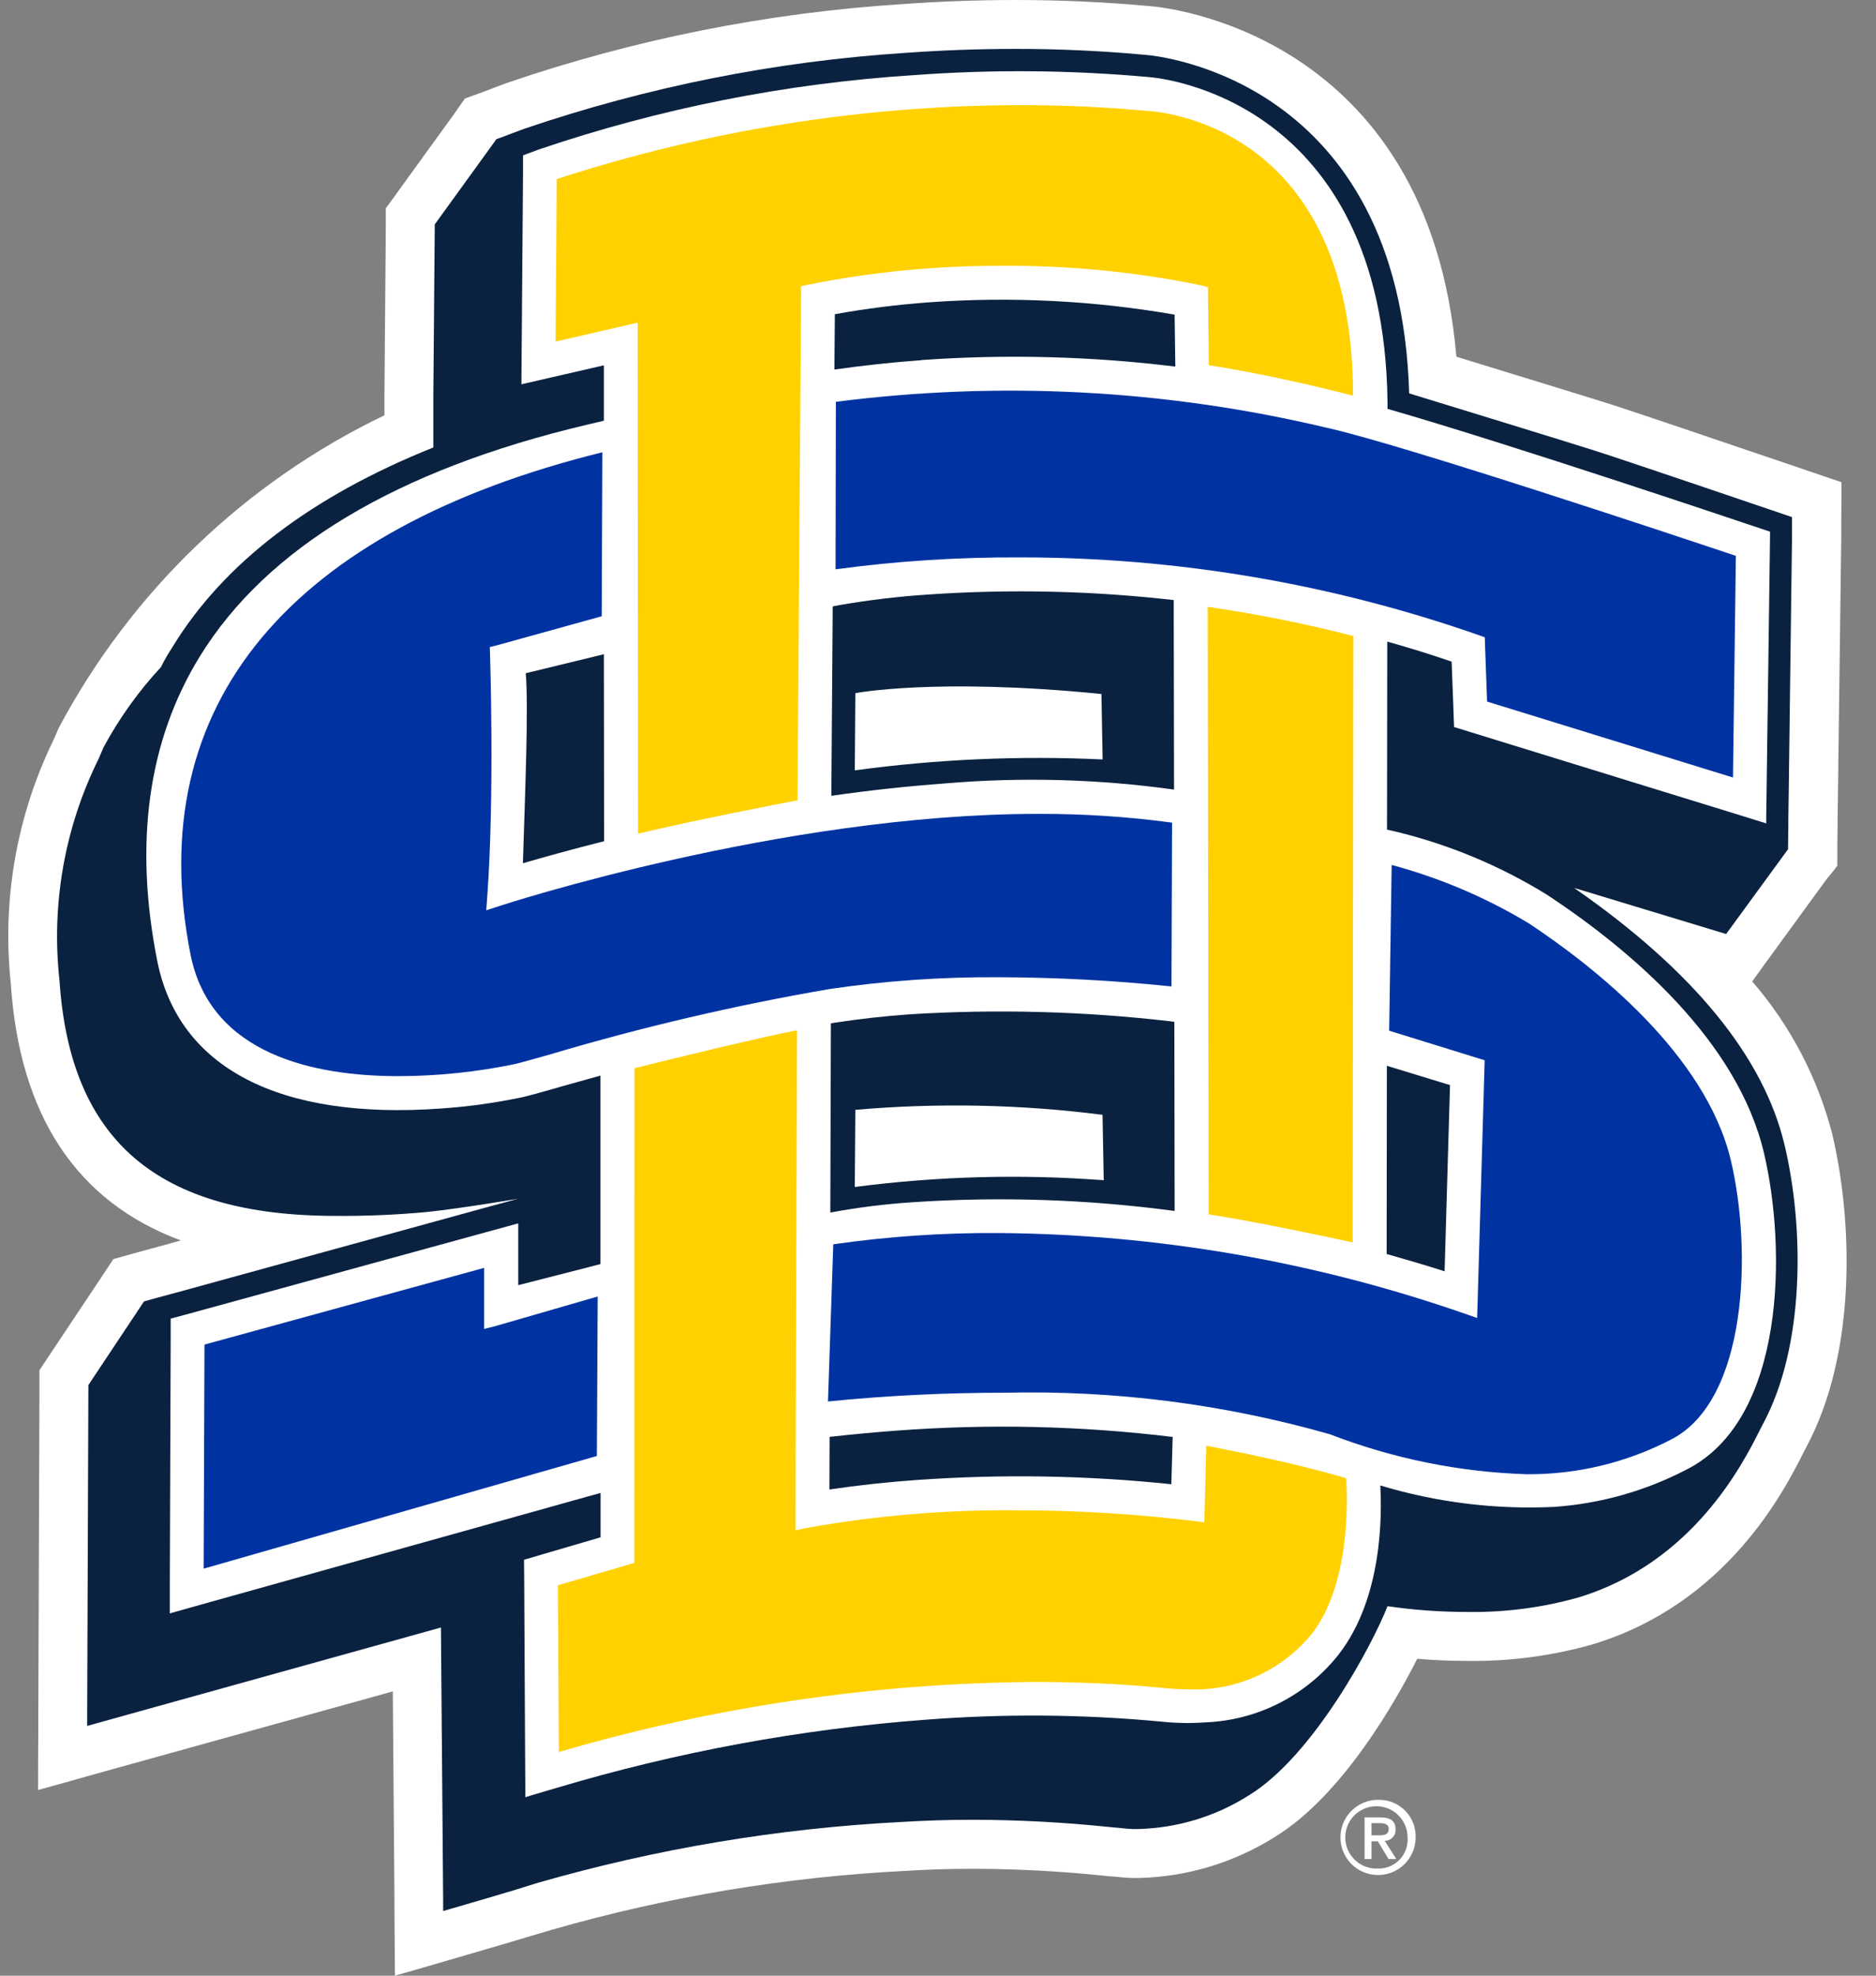 <svg width="57" height="60" viewBox="0 0 57 60" fill="none" xmlns="http://www.w3.org/2000/svg">
<rect x="0" y="0" width="57" height="60" fill="#808080" stroke="none"/>
<g clip-path="url(#clip0)">
<path d="M12 60L11.994 59.332L11.985 58.039V57.677L11.935 51.367L3.398 53.735L3.051 53.832L1.801 54.182L1.157 54.361V53.691L1.164 52.395V52.034L1.199 42.135V41.613L1.282 41.487L1.446 41.242L1.49 41.174L3.085 38.782L3.135 38.704L3.34 38.396L3.444 38.237L3.627 38.187L3.976 38.089L4.073 38.062L4.41 37.969L4.52 37.939L4.978 37.816L5.492 37.671C2.326 36.493 0.592 33.874 0.328 29.866C0.058 27.332 0.506 24.773 1.621 22.482L1.79 22.097C3.992 17.962 7.458 14.639 11.681 12.612V12L11.722 6.892V6.325L11.819 6.192L12.006 5.939L12.056 5.867L13.823 3.426L13.851 3.384L14.032 3.125L14.124 2.993L14.275 2.938L14.569 2.832L14.649 2.803L14.923 2.7L14.988 2.673L15.407 2.516C19.282 1.192 23.317 0.388 27.403 0.126C28.549 0.043 29.697 0.001 30.845 0C32.242 0 33.627 0.064 34.965 0.189C35.305 0.215 43.405 0.951 44.25 10.833C45.284 11.15 48.189 12.041 48.942 12.279C49.52 12.464 51.52 13.137 54.565 14.173L54.742 14.233L54.936 14.3L55.605 14.527L55.951 14.644V15.01L55.945 15.717V16.349L55.938 16.799L55.844 24.1L55.833 24.909V25.102L55.825 25.717V26.29L55.726 26.422L55.518 26.675L55.468 26.742L53.761 29.083L53.647 29.239L53.239 29.805C54.395 31.142 55.227 32.727 55.67 34.439C56.281 37.015 56.44 41.055 54.875 43.961L54.831 44.046L54.789 44.128C54.218 45.258 52.475 48.707 48.382 49.94C47.149 50.289 45.871 50.458 44.589 50.441C44.083 50.441 43.577 50.419 43.061 50.376C42.428 51.629 40.802 54.52 38.737 55.785C37.484 56.575 36.039 57.007 34.559 57.034C34.348 57.035 34.138 57.023 33.929 56.997H33.909L33.773 56.985H33.748L33.531 56.963C32.818 56.891 31.368 56.754 29.555 56.754C28.869 56.754 28.17 56.775 27.478 56.819C23.848 57.005 20.25 57.605 16.757 58.609L15.985 58.837L15.798 58.894L15.213 59.067L14.226 59.356L13.875 59.458L12.634 59.819L12 60Z" fill="white"/>
<path d="M54.224 34.781C53.59 32.097 51.44 29.47 47.828 26.966L52.261 28.309L52.447 28.366L52.562 28.208L54.276 25.861L54.328 25.789V25.701L54.336 25.094V24.891L54.348 24.083L54.442 16.782L54.447 16.338V15.704L54.26 15.64C54.212 15.625 49.435 13.997 48.481 13.694C47.614 13.418 43.724 12.225 42.816 11.947C42.538 2.386 35.137 1.692 34.822 1.668C33.501 1.545 32.174 1.484 30.846 1.485C29.748 1.485 28.626 1.525 27.512 1.606C23.569 1.861 19.676 2.636 15.935 3.909L15.544 4.054L15.45 4.091L15.157 4.2L15.079 4.229L15.032 4.297L13.261 6.744L13.209 6.816V6.904L13.166 12V13.59C9.467 15.069 6.805 17.098 5.258 19.622L5.189 19.732C5.08 19.901 4.981 20.075 4.893 20.256C4.213 20.989 3.628 21.805 3.152 22.684L2.985 23.068C1.962 25.144 1.554 27.469 1.807 29.769C2.128 34.65 4.796 36.926 10.206 36.926C11.131 36.933 12.056 36.893 12.977 36.807C14.061 36.692 15.74 36.405 15.74 36.405L15.371 36.506L15.181 36.557L14.414 36.767L5.365 39.253L4.918 39.373L4.806 39.403L4.473 39.496L4.375 39.523L4.318 39.609L2.731 41.995L2.685 42.067V42.15L2.649 52.053V52.415L2.998 52.317L13.398 49.426V49.485L13.464 57.675V58.037L13.813 57.935L14.795 57.649L15.373 57.477L15.566 57.421L16.337 57.181C19.938 56.145 23.646 55.525 27.388 55.332C28.095 55.288 28.825 55.265 29.557 55.265C30.933 55.268 32.308 55.34 33.677 55.482L33.841 55.498L33.904 55.503L34.03 55.515L34.09 55.52C34.244 55.54 34.398 55.549 34.553 55.547C35.76 55.522 36.937 55.166 37.955 54.517C39.911 53.318 41.714 49.92 42.158 48.779C42.961 48.896 43.77 48.954 44.581 48.954C45.719 48.971 46.854 48.824 47.949 48.516C51.434 47.468 52.96 44.443 53.461 43.449L53.561 43.254C54.846 40.88 54.819 37.288 54.224 34.781ZM25.989 21.051C25.989 21.051 28.429 20.574 33.466 21.076L33.502 23.064C30.987 22.945 28.467 23.056 25.972 23.395L25.989 21.051ZM25.972 36.048L25.989 33.705C28.491 33.487 31.009 33.538 33.499 33.856L33.536 35.843C31.014 35.652 28.48 35.721 25.972 36.048Z" fill="#0A2240"/>
<path d="M53.595 35.011C52.788 31.606 49.575 28.872 47.017 27.181C45.587 26.296 44.025 25.645 42.39 25.251L42.143 25.196L42.15 19.485C42.795 19.666 43.451 19.867 44.106 20.093L44.161 21.539L44.176 21.972L44.18 22.079L44.282 22.11L44.694 22.238L52.699 24.706L53.472 24.946L53.665 25.006V24.804L53.676 23.993L53.775 16.699L53.78 16.257V16.147L53.676 16.111L53.258 15.972C53.172 15.944 45.947 13.505 42.158 12.417V12.2C42.038 2.997 35.229 2.369 34.942 2.344C32.55 2.125 30.145 2.105 27.75 2.283C23.876 2.533 20.052 3.291 16.376 4.538L15.988 4.682L15.891 4.719V5.24L15.849 10.713L15.843 11.48V11.671L16.028 11.628L16.776 11.456L18.348 11.095V12.777L17.815 12.903C12.046 14.269 8.091 16.642 6.061 19.952C4.499 22.497 4.067 25.603 4.778 29.183C5.422 32.428 8.483 34.019 13.396 33.665C14.23 33.608 15.059 33.493 15.878 33.32C16.095 33.27 16.456 33.169 16.953 33.027L17.049 32.999L18.244 32.665V38.389L17.66 38.54L15.746 39.03V37.154L15.556 37.205L14.789 37.415L5.738 39.897L5.294 40.017L5.186 40.047V40.624L5.16 47.997V48.998L5.352 48.943L6.123 48.726L18.025 45.401L18.248 45.34V46.687L16.467 47.208L16.033 47.337L15.922 47.369L15.927 47.938L15.956 53.571L15.961 54.377V54.581L16.152 54.521L16.925 54.293C20.571 53.205 24.324 52.512 28.118 52.227C30.497 52.042 32.887 52.06 35.262 52.282L35.522 52.306C35.896 52.334 36.272 52.334 36.646 52.306C37.43 52.272 38.197 52.069 38.894 51.71C39.592 51.351 40.204 50.846 40.687 50.228C42.012 48.505 41.988 45.989 41.938 45.112C43.651 45.629 45.439 45.849 47.227 45.763C48.63 45.664 49.998 45.278 51.246 44.628C54.255 43.11 54.284 37.922 53.595 35.011ZM25.301 18.416L25.548 18.369C26.429 18.218 27.317 18.113 28.209 18.055C30.693 17.885 33.188 17.941 35.662 18.224V18.389L35.672 23.979C33.367 23.658 31.032 23.595 28.713 23.792C27.558 23.878 26.405 24.003 25.259 24.168L25.301 18.416ZM15.888 26.216C15.956 23.993 16.061 21.518 15.975 20.445L18.144 19.919L18.348 19.868L18.355 25.421V25.547C17.341 25.803 16.497 26.039 15.888 26.216ZM35.627 43.761L35.589 45.075C33.02 44.806 30.433 44.763 27.857 44.946C26.969 45.008 26.083 45.105 25.201 45.235L25.206 43.637L25.248 43.632C25.904 43.559 26.561 43.498 27.219 43.449C30.022 43.236 32.84 43.3 35.631 43.639L35.627 43.761ZM27.802 36.506C26.939 36.56 26.079 36.666 25.228 36.823L25.245 31.168V31.079L25.348 31.061C26.108 30.944 26.873 30.858 27.64 30.804C30.279 30.64 32.927 30.711 35.553 31.015L35.681 31.033L35.69 36.776C33.076 36.426 30.434 36.335 27.802 36.506ZM28.001 10.938C27.115 11.003 26.232 11.098 25.352 11.223L25.366 9.542C26.318 9.37 27.278 9.25 28.243 9.18C30.731 9.002 33.232 9.128 35.689 9.555L35.711 11.133C33.153 10.819 30.572 10.752 28.001 10.934V10.938ZM43.892 38.608C43.297 38.418 42.709 38.247 42.132 38.083V37.817L42.138 32.367L44.057 32.953L43.892 38.608Z" fill="white"/>
<path d="M14.71 40.358V38.504L6.213 40.834L6.188 47.639L18.134 44.218L18.16 39.374L15.051 40.273L14.71 40.358ZM44.937 19.291L45.114 19.354L45.119 19.541L45.183 21.306L52.655 23.613L52.742 16.88C51.336 16.41 42.588 13.488 40.288 12.985C35.412 11.829 30.367 11.564 25.397 12.203L25.387 17.29C27.249 17.038 29.126 16.917 31.006 16.928C35.749 16.926 40.459 17.725 44.937 19.291ZM52.592 35.248C51.825 32.007 48.415 29.341 46.451 28.041C45.152 27.258 43.749 26.661 42.284 26.268L42.208 31.301L44.91 32.138L45.11 32.198L45.104 32.409L44.892 39.654L44.88 40.026L44.53 39.904C39.967 38.313 35.174 37.483 30.342 37.446C28.661 37.435 26.982 37.55 25.318 37.788L25.157 42.562C26.943 42.383 28.738 42.294 30.534 42.296C33.871 42.217 37.202 42.643 40.412 43.559C42.32 44.296 44.339 44.706 46.384 44.771C47.91 44.783 49.415 44.422 50.77 43.719C53.102 42.538 53.235 37.966 52.592 35.248ZM12.114 32.682C13.301 32.679 14.486 32.556 15.648 32.314C15.847 32.267 16.227 32.16 16.75 32.011C19.522 31.188 22.34 30.529 25.189 30.039C26.891 29.787 28.61 29.666 30.33 29.678C32.089 29.682 33.846 29.775 35.594 29.958L35.612 24.983C34.259 24.8 32.895 24.712 31.53 24.717C23.746 24.717 15.249 27.489 15.164 27.518L14.774 27.646L14.804 27.237C15.029 24.148 14.89 19.916 14.889 19.875L14.882 19.651L15.098 19.598L18.283 18.715L18.302 13.735C8.878 16.065 4.277 21.363 5.789 28.988C6.395 32.039 9.563 32.682 12.114 32.682Z" fill="#0033A1"/>
<path d="M36.695 18.429L36.723 36.879C38.178 37.105 40.29 37.555 41.1 37.731V37.475L41.12 19.315C39.662 18.941 38.185 18.645 36.695 18.429ZM36.651 43.905L36.6 45.929L36.592 46.232L36.289 46.193C34.518 45.977 32.735 45.868 30.951 45.868C28.789 45.843 26.629 46.023 24.501 46.403L24.168 46.475V46.134L24.217 31.288C23.254 31.47 20.758 32.073 19.277 32.439L19.272 47.258V47.464L19.075 47.523L16.951 48.143L16.979 53.208C21.685 51.829 26.559 51.112 31.462 51.08C33.398 51.08 34.76 51.207 35.342 51.262C35.598 51.289 35.855 51.303 36.113 51.304C36.828 51.334 37.54 51.196 38.191 50.901C38.843 50.606 39.417 50.162 39.867 49.606C41.02 48.111 40.947 45.551 40.902 44.895C39.481 44.462 37.425 44.054 36.651 43.905ZM19.373 9.799V10.144L19.387 25.317C21.091 24.913 23.494 24.443 24.231 24.305L24.34 8.912V8.689L24.557 8.645C26.488 8.258 28.453 8.067 30.423 8.073C32.462 8.056 34.498 8.255 36.495 8.666L36.703 8.716V8.933L36.729 11.093C38.438 11.351 40.338 11.816 41.111 12.018C41.111 3.71 35.101 3.38 34.84 3.367C33.571 3.25 32.297 3.192 31.022 3.192C26.232 3.198 21.471 3.956 16.916 5.438L16.88 10.373L19.039 9.876L19.373 9.799Z" fill="#FFD100"/>
<path d="M41.895 54.659C41.668 54.654 41.445 54.717 41.254 54.839C41.063 54.962 40.912 55.138 40.822 55.347C40.732 55.555 40.705 55.785 40.747 56.009C40.788 56.232 40.895 56.438 41.053 56.6C41.212 56.762 41.416 56.873 41.638 56.919C41.86 56.966 42.091 56.944 42.301 56.859C42.511 56.773 42.691 56.626 42.818 56.438C42.944 56.249 43.012 56.028 43.012 55.801C43.017 55.652 42.991 55.503 42.937 55.364C42.883 55.225 42.801 55.099 42.697 54.992C42.593 54.885 42.468 54.801 42.33 54.744C42.192 54.687 42.044 54.658 41.895 54.659ZM41.895 56.744C41.705 56.759 41.515 56.716 41.35 56.622C41.185 56.527 41.052 56.384 40.969 56.213C40.886 56.041 40.857 55.849 40.885 55.661C40.913 55.472 40.997 55.297 41.127 55.157C41.257 55.017 41.425 54.92 41.611 54.878C41.797 54.836 41.991 54.851 42.168 54.92C42.345 54.99 42.497 55.112 42.604 55.27C42.711 55.428 42.768 55.614 42.767 55.804C42.776 55.924 42.76 56.045 42.72 56.159C42.68 56.272 42.618 56.377 42.536 56.465C42.454 56.553 42.355 56.624 42.245 56.672C42.135 56.721 42.016 56.746 41.895 56.747V56.744ZM42.401 55.554C42.401 55.298 42.246 55.193 41.941 55.193H41.461V56.458H41.67V55.919H41.864L42.19 56.458H42.426L42.072 55.903C42.117 55.904 42.162 55.895 42.203 55.878C42.245 55.861 42.282 55.834 42.313 55.802C42.345 55.769 42.368 55.73 42.383 55.687C42.399 55.645 42.405 55.599 42.401 55.554ZM41.67 55.737V55.368H41.919C42.045 55.368 42.194 55.386 42.194 55.54C42.194 55.723 42.056 55.737 41.904 55.737H41.67Z" fill="white"/>
</g>
<defs>
<clipPath id="clip0">
<path d="M0 0H56.386V60H0V0Z" fill="white"/>
</clipPath>
</defs>
</svg>
